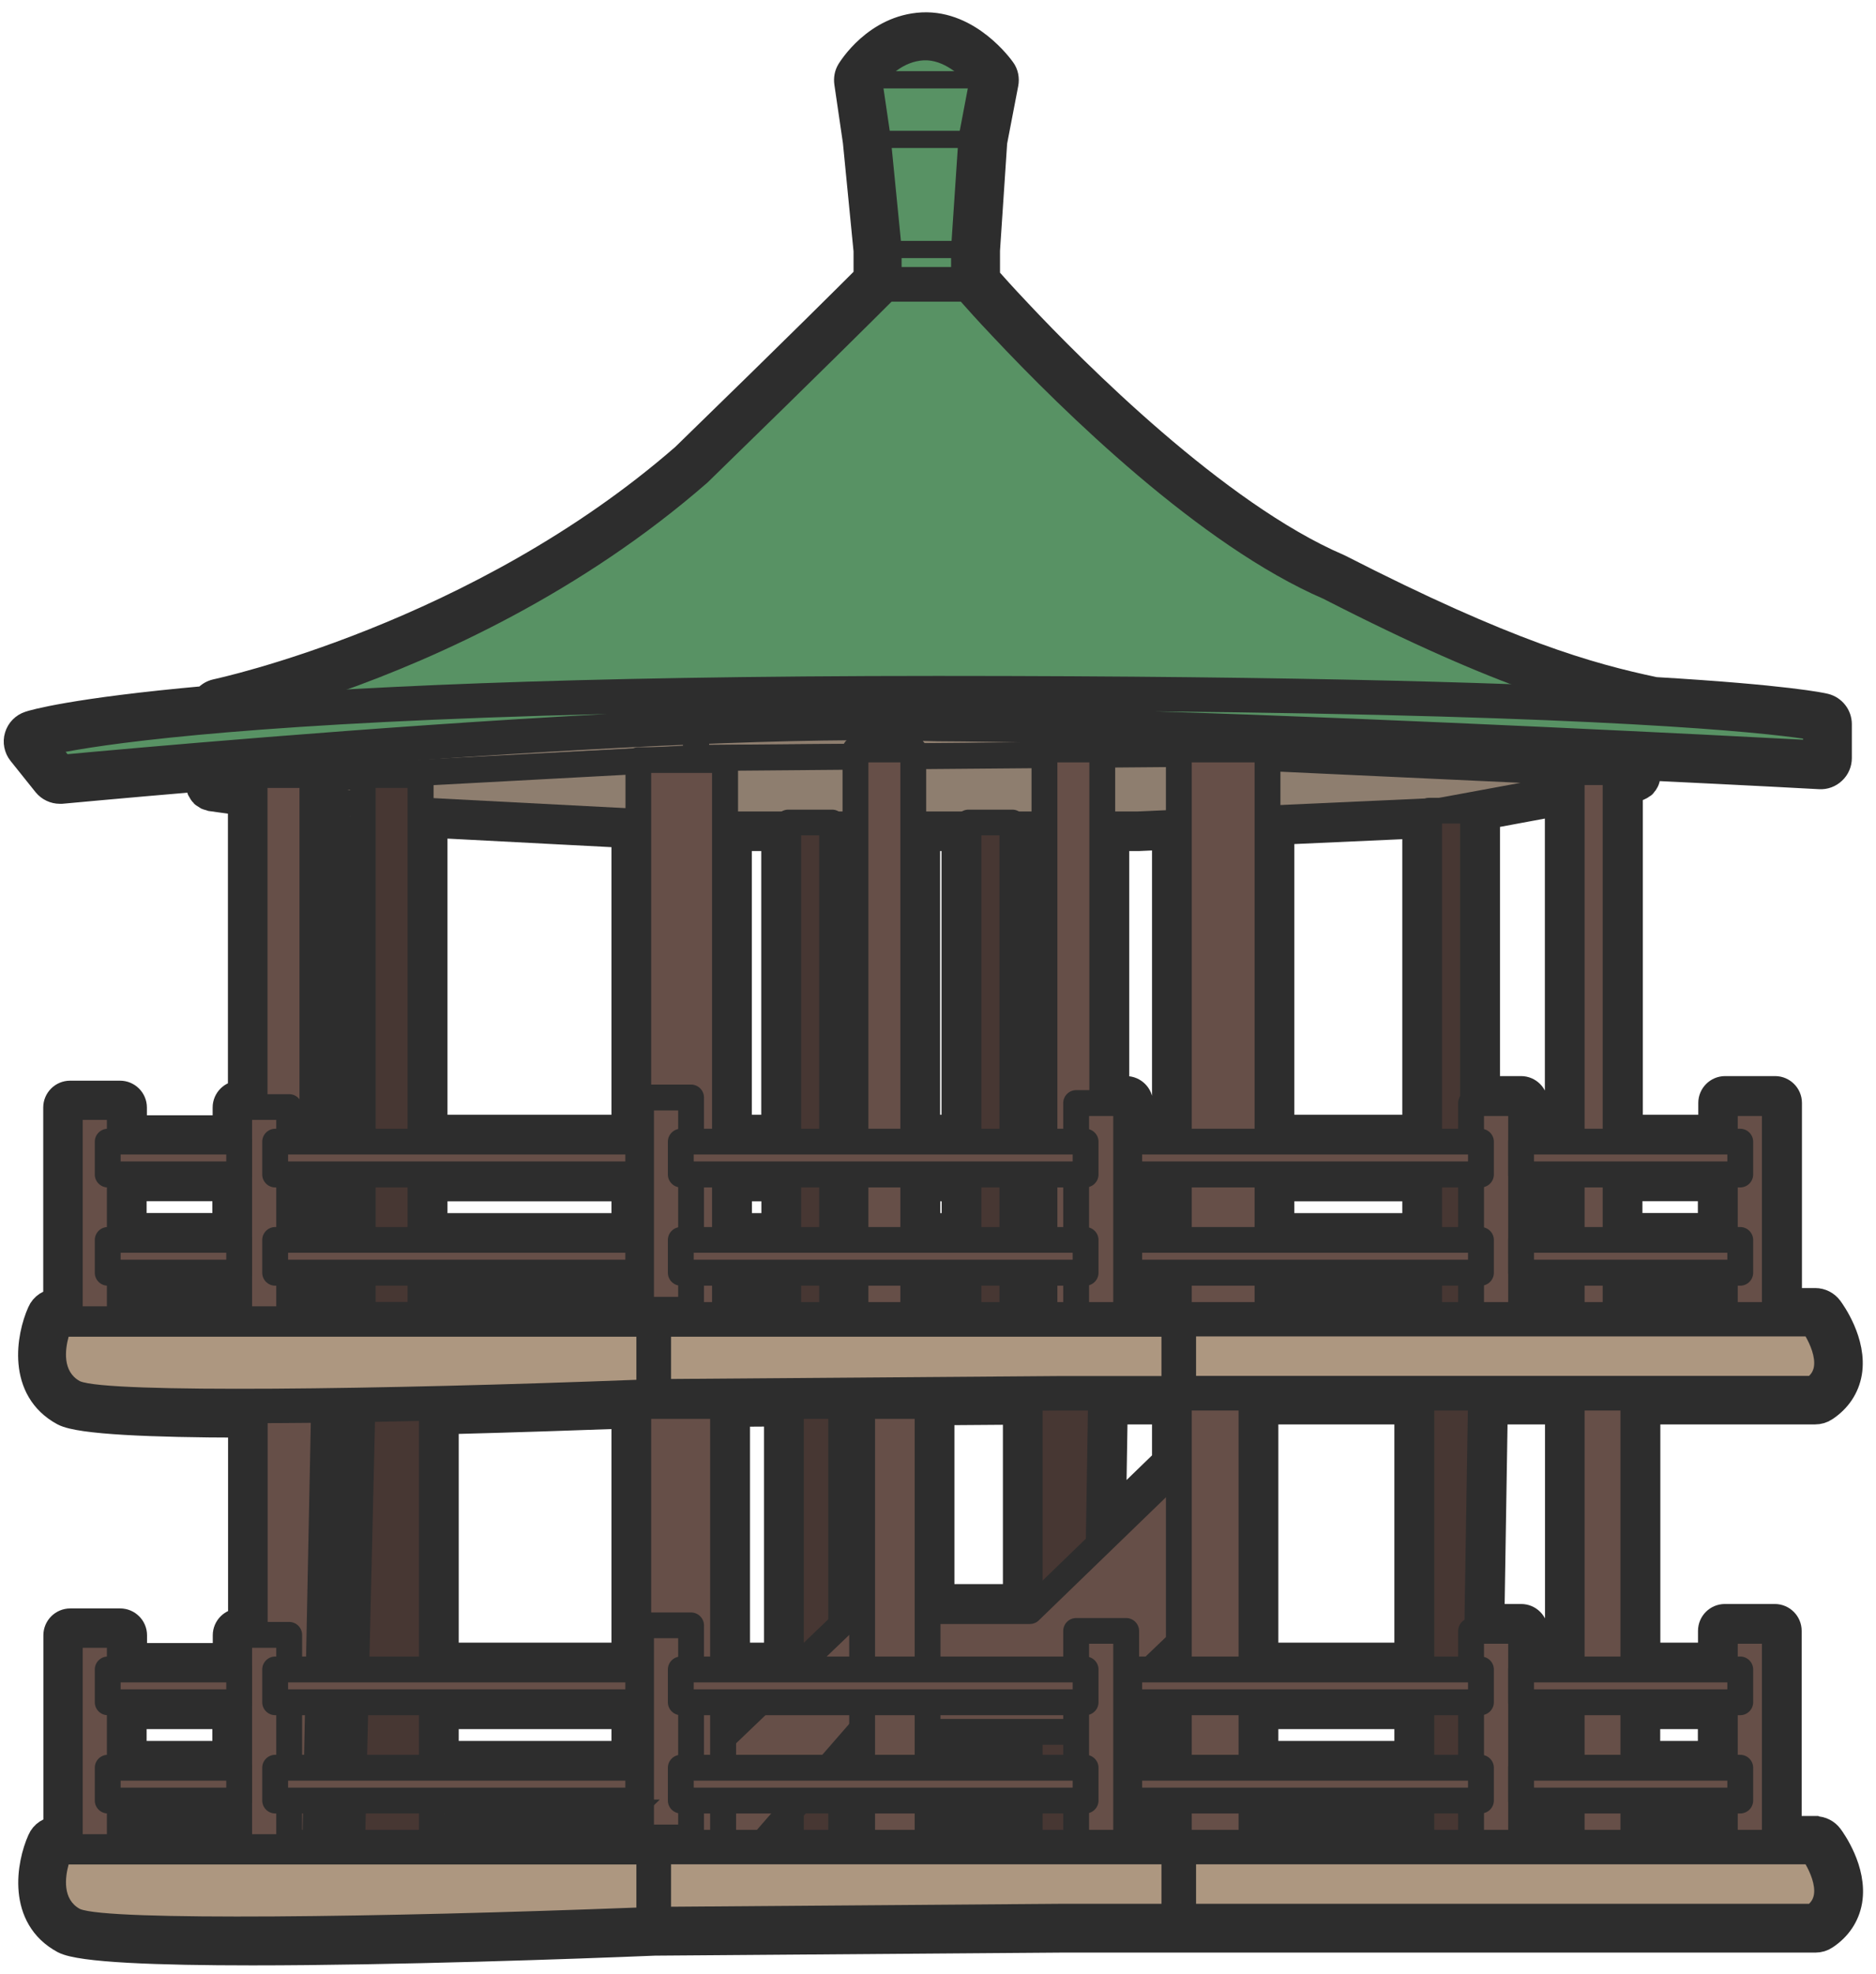 <svg width="135" height="142" viewBox="0 0 135 142" fill="none" xmlns="http://www.w3.org/2000/svg">
<path d="M18.321 101.14V135.77H22.621L23.311 101.15L18.321 101.14Z" fill="#664F48"/>
<path d="M22.621 136.7H18.321C17.811 136.7 17.391 136.28 17.391 135.77V101.15C17.391 100.9 17.491 100.67 17.661 100.49C17.831 100.31 18.071 100.22 18.321 100.22H23.321C23.571 100.22 23.811 100.32 23.981 100.5C24.151 100.68 24.251 100.92 24.251 101.17L23.561 135.79C23.551 136.3 23.141 136.7 22.631 136.7H22.621ZM19.251 134.84H21.711L22.371 102.08H19.261V134.84H19.251Z" fill="#2D2D2D"/>
<path d="M26.091 101.15H31.081V135.21H25.281L26.091 101.15Z" fill="#473733"/>
<path d="M31.081 136.14H25.281C25.031 136.14 24.791 136.04 24.611 135.86C24.431 135.68 24.341 135.44 24.351 135.19L25.151 101.12C25.161 100.61 25.581 100.21 26.081 100.21H31.081C31.591 100.21 32.011 100.63 32.011 101.14V135.21C32.011 135.72 31.591 136.14 31.081 136.14ZM26.241 134.28H30.151V102.08H26.991L26.231 134.28H26.241Z" fill="#2D2D2D"/>
<path d="M60.531 101.14H56.911V135.76H60.531V101.14Z" fill="#473733"/>
<path d="M60.532 136.7H56.911C56.401 136.7 55.981 136.28 55.981 135.77V101.15C55.981 100.9 56.081 100.67 56.251 100.49C56.421 100.31 56.661 100.22 56.911 100.22H60.532C61.041 100.22 61.462 100.64 61.462 101.15V135.77C61.462 136.28 61.041 136.7 60.532 136.7ZM57.842 134.84H59.601V102.08H57.842V134.84Z" fill="#2D2D2D"/>
<path d="M74.101 100.46V135.21H78.681L79.241 100.46H74.101Z" fill="#473733"/>
<path d="M78.681 136.14H74.101C73.591 136.14 73.171 135.72 73.171 135.21V100.45C73.171 99.94 73.591 99.52 74.101 99.52H79.231C79.481 99.52 79.721 99.62 79.891 99.8C80.061 99.98 80.161 100.22 80.161 100.47L79.601 135.23C79.601 135.74 79.181 136.15 78.671 136.15L78.681 136.14ZM75.031 134.28H77.761L78.291 101.39H75.031V134.28Z" fill="#2D2D2D"/>
<path d="M102.271 100.46V135.21H106.021L106.571 100.46H102.271Z" fill="#473733"/>
<path d="M106.021 136.14H102.271C101.761 136.14 101.341 135.72 101.341 135.21V100.45C101.341 99.94 101.761 99.52 102.271 99.52H106.571C106.821 99.52 107.061 99.62 107.231 99.8C107.401 99.98 107.501 100.22 107.501 100.47L106.941 135.23C106.941 135.74 106.521 136.15 106.011 136.15L106.021 136.14ZM103.201 134.28H105.101L105.631 101.39H103.211V134.28H103.201Z" fill="#2D2D2D"/>
<path d="M113.101 100.46V134.38H117.541V100.23L113.101 100.46Z" fill="#664F48"/>
<path d="M117.541 135.31H113.101C112.591 135.31 112.171 134.89 112.171 134.38V100.46C112.171 99.96 112.561 99.55 113.061 99.53L117.501 99.31C117.751 99.3 118.001 99.39 118.191 99.57C118.381 99.75 118.481 99.99 118.481 100.24V134.39C118.481 134.9 118.061 135.32 117.551 135.32L117.541 135.31ZM114.031 133.45H116.611V101.21L114.031 101.34V133.45Z" fill="#2D2D2D"/>
<path d="M15.291 54.53V56.39L50.091 54.53V52.09L15.291 54.53Z" fill="#8E7E6F"/>
<path d="M15.291 57.32C15.051 57.32 14.821 57.23 14.651 57.06C14.461 56.88 14.361 56.64 14.361 56.38V54.52C14.361 54.03 14.741 53.62 15.231 53.59L50.041 51.15C50.301 51.13 50.551 51.22 50.741 51.4C50.931 51.58 51.041 51.82 51.041 52.08V54.52C51.041 55.02 50.651 55.42 50.161 55.45L15.351 57.31C15.351 57.31 15.321 57.31 15.301 57.31L15.291 57.32ZM16.221 55.4L49.161 53.65V53.09L16.221 55.4Z" fill="#2D2D2D"/>
<path d="M50.091 54.53V52.09H84.831V54.24L50.091 54.53Z" fill="#8E7E6F"/>
<path d="M50.101 55.46C49.851 55.46 49.621 55.36 49.441 55.19C49.261 55.02 49.161 54.78 49.161 54.53V52.09C49.161 51.58 49.581 51.16 50.091 51.16H84.821C85.331 51.16 85.751 51.58 85.751 52.09V54.24C85.751 54.75 85.341 55.17 84.831 55.17L50.101 55.46ZM51.031 53.02V53.59L83.901 53.32V53.02H51.031Z" fill="#2D2D2D"/>
<path d="M84.831 52.09L117.541 53.31V55.76L84.831 54.24V52.09Z" fill="#8E7E6F"/>
<path d="M117.541 56.69C117.541 56.69 117.511 56.69 117.501 56.69L84.791 55.17C84.291 55.15 83.901 54.74 83.901 54.24V52.09C83.901 51.84 84.001 51.59 84.191 51.42C84.371 51.24 84.621 51.16 84.871 51.16L117.581 52.38C118.081 52.4 118.481 52.81 118.481 53.31V55.76C118.481 56.01 118.381 56.26 118.191 56.43C118.021 56.6 117.791 56.69 117.551 56.69H117.541ZM85.761 53.35L116.601 54.78V54.2L85.761 53.05V53.35Z" fill="#2D2D2D"/>
<path d="M15.291 56.39L50.092 54.53L84.832 54.24L117.542 55.76L103.661 58.33L81.871 59.31H49.541L28.181 58.2L15.291 56.39Z" fill="#8E7E6F"/>
<path d="M49.541 60.24L28.141 59.13C28.141 59.13 28.091 59.13 28.061 59.13L15.171 57.33C14.701 57.26 14.351 56.85 14.371 56.37C14.391 55.89 14.771 55.51 15.251 55.48L50.061 53.62L84.841 53.33L117.601 54.85C118.071 54.87 118.451 55.25 118.491 55.72C118.521 56.19 118.201 56.61 117.731 56.7L103.851 59.26C103.851 59.26 103.771 59.27 103.721 59.27L81.941 60.25H49.561L49.541 60.24ZM28.271 57.27L49.591 58.38H81.881L103.561 57.4L109.421 56.32L84.801 55.18L50.121 55.47L24.991 56.82L28.291 57.28L28.271 57.27Z" fill="#2D2D2D"/>
<path d="M119.372 51.04H15.812C15.812 51.04 34.822 47.1 50.092 33.78C60.502 23.65 63.642 20.46 63.642 20.46H69.681C69.681 20.46 70.651 21.59 72.302 23.34C76.942 28.27 86.942 38.18 95.742 41.97C108.222 48.35 114.262 49.99 119.362 51.04H119.372Z" fill="#589264"/>
<path d="M119.371 52.28H15.811C15.171 52.28 14.641 51.8 14.571 51.17C14.511 50.54 14.931 49.96 15.551 49.83C15.741 49.79 34.421 45.79 49.241 32.87C59.491 22.89 62.721 19.62 62.751 19.59C62.981 19.35 63.301 19.22 63.641 19.22H69.681C70.041 19.22 70.391 19.38 70.621 19.65C70.621 19.66 71.601 20.78 73.201 22.49C77.201 26.75 87.451 37.05 96.231 40.83C96.261 40.84 96.281 40.85 96.301 40.86C108.881 47.29 114.711 48.82 119.611 49.82C120.231 49.95 120.661 50.53 120.591 51.16C120.531 51.79 119.991 52.28 119.351 52.28H119.371ZM24.451 49.79H110.251C106.481 48.45 101.731 46.41 95.231 43.08C86.371 39.25 76.501 29.6 71.411 24.18C70.341 23.05 69.561 22.18 69.131 21.69H64.171C63.071 22.79 59.371 26.48 50.971 34.66C50.951 34.68 50.941 34.69 50.921 34.71C41.801 42.67 31.491 47.31 24.461 49.79H24.451Z" fill="#2D2D2D"/>
<path d="M2.501 53.31L4.301 55.56C4.301 55.56 47.782 51.4 67.462 52.09C87.162 52.18 131.001 54.53 131.001 54.53V52.09C131.001 52.09 121.721 49.87 67.462 49.87C13.201 49.87 2.491 53.31 2.491 53.31H2.501Z" fill="#589264"/>
<path d="M4.301 56.8C3.931 56.8 3.571 56.63 3.331 56.34L1.531 54.09C1.271 53.77 1.191 53.35 1.311 52.96C1.431 52.57 1.731 52.26 2.121 52.13C2.561 51.99 13.631 48.63 67.471 48.63C121.311 48.63 130.911 50.79 131.291 50.88C131.851 51.01 132.241 51.51 132.241 52.09V54.53C132.241 54.87 132.101 55.2 131.851 55.43C131.601 55.66 131.271 55.79 130.931 55.77C130.491 55.75 86.901 53.42 67.461 53.33C48.041 52.64 4.861 56.75 4.421 56.79C4.381 56.79 4.341 56.79 4.301 56.79V56.8ZM4.721 54.09L4.861 54.26C8.521 53.92 26.571 52.28 43.681 51.37C19.031 51.96 8.521 53.38 4.731 54.09H4.721ZM83.081 51.18C101.401 51.76 124.121 52.92 129.751 53.22V53.14C126.721 52.7 115.501 51.48 83.081 51.18Z" fill="#2D2D2D"/>
<path d="M66.411 3.1C63.721 3.24 62.231 5.74 62.231 5.74L62.861 10.03L63.641 17.95V20.45H69.691V17.95L70.221 10.03L71.041 5.74C71.041 5.74 69.111 2.96 66.411 3.1Z" fill="#589264"/>
<path d="M69.691 21.69H63.641C62.951 21.69 62.401 21.13 62.401 20.45V18.01L61.631 10.15L61.011 5.92C60.971 5.64 61.031 5.35 61.171 5.1C61.241 4.97 63.041 2.03 66.361 1.86C69.691 1.7 71.971 4.89 72.071 5.03C72.261 5.3 72.331 5.64 72.271 5.97L71.461 10.18L70.941 17.98V20.44C70.941 21.13 70.381 21.68 69.701 21.68L69.691 21.69ZM64.881 19.21H68.441V17.95C68.441 17.95 68.441 17.89 68.441 17.87L68.971 9.95C68.971 9.9 68.971 9.85 68.991 9.8L69.701 6.07C69.151 5.44 67.891 4.27 66.471 4.34C65.001 4.42 63.971 5.49 63.532 6.05L64.091 9.85L64.881 17.83C64.881 17.83 64.881 17.91 64.881 17.95V19.21Z" fill="#2D2D2D"/>
<path d="M42.282 134.38L61.562 115.9H74.102L90.061 100.46V113.17L78.121 124.6H61.842L53.331 134.38H42.282Z" fill="#664F48"/>
<path d="M53.331 135.31H42.282C41.901 135.31 41.562 135.08 41.422 134.73C41.282 134.38 41.361 133.97 41.642 133.71L60.931 115.23C61.102 115.06 61.331 114.97 61.572 114.97H73.731L89.421 99.78C89.692 99.52 90.091 99.45 90.431 99.59C90.772 99.74 91.001 100.07 91.001 100.45V113.17C91.001 113.42 90.901 113.67 90.712 113.84L78.772 125.27C78.602 125.44 78.371 125.53 78.132 125.53H62.282L54.041 134.99C53.861 135.19 53.611 135.31 53.342 135.31H53.331ZM44.592 133.45H52.901L61.142 123.99C61.322 123.79 61.572 123.67 61.842 123.67H77.742L89.132 112.78V102.66L74.751 116.58C74.582 116.75 74.341 116.84 74.102 116.84H61.931L44.592 133.45Z" fill="#2D2D2D"/>
<path d="M52.041 101.14H45.931V135.76H52.041V101.14Z" fill="#664F48"/>
<path d="M52.041 136.7H45.931C45.422 136.7 45.002 136.28 45.002 135.77V101.15C45.002 100.9 45.102 100.67 45.272 100.49C45.441 100.31 45.681 100.22 45.931 100.22H52.041C52.551 100.22 52.971 100.64 52.971 101.15V135.77C52.971 136.28 52.551 136.7 52.041 136.7ZM46.861 134.84H51.102V102.08H46.861V134.84Z" fill="#2D2D2D"/>
<path d="M84.831 100.46H90.061V135.21L84.831 134.8V100.46Z" fill="#664F48"/>
<path d="M90.061 136.14C90.061 136.14 90.011 136.14 89.991 136.14L84.761 135.72C84.281 135.68 83.901 135.28 83.901 134.79V100.45C83.901 99.94 84.321 99.52 84.831 99.52H90.061C90.571 99.52 90.991 99.94 90.991 100.45V135.21C90.991 135.47 90.881 135.72 90.691 135.89C90.521 136.05 90.291 136.14 90.061 136.14ZM85.761 133.94L89.131 134.21V101.39H85.761V133.94Z" fill="#2D2D2D"/>
<path d="M66.741 101.14H62.031V135.76H66.741V101.14Z" fill="#664F48"/>
<path d="M66.751 136.7H62.041C61.531 136.7 61.111 136.28 61.111 135.77V101.15C61.111 100.9 61.211 100.67 61.381 100.49C61.551 100.31 61.791 100.22 62.041 100.22H66.751C67.261 100.22 67.681 100.64 67.681 101.15V135.77C67.681 136.28 67.261 136.7 66.751 136.7ZM62.971 134.84H65.821V102.08H62.971V134.84Z" fill="#2D2D2D"/>
<path d="M4.061 132.89C4.061 132.89 2.291 136.88 5.171 138.43C8.051 139.98 47.061 138.43 47.061 138.43V132.89H4.061Z" fill="#AD9780"/>
<path d="M18.111 140.37C11.291 140.37 5.751 140.16 4.571 139.53C1.491 137.87 2.141 134.14 2.921 132.39C3.121 131.94 3.561 131.65 4.051 131.65H47.051C47.741 131.65 48.291 132.21 48.291 132.89V138.43C48.291 139.1 47.761 139.64 47.101 139.67C41.551 139.89 28.381 140.37 18.111 140.37ZM4.941 134.13C4.681 135.07 4.481 136.65 5.751 137.34C7.741 138.21 27.641 137.94 45.811 137.24V134.14H4.941V134.13Z" fill="#2D2D2D"/>
<path d="M8.621 117.62H5.021V132.89H8.621V117.62Z" fill="#664F48"/>
<path d="M8.621 133.82H5.021C4.511 133.82 4.091 133.4 4.091 132.89V117.62C4.091 117.11 4.511 116.69 5.021 116.69H8.621C9.131 116.69 9.551 117.11 9.551 117.62V132.89C9.551 133.4 9.131 133.82 8.621 133.82ZM5.951 131.96H7.691V118.55H5.951V131.96Z" fill="#2D2D2D"/>
<path d="M20.811 117.62H17.211V132.89H20.811V117.62Z" fill="#664F48"/>
<path d="M20.811 133.82H17.211C16.701 133.82 16.281 133.4 16.281 132.89V117.62C16.281 117.11 16.701 116.69 17.211 116.69H20.811C21.321 116.69 21.741 117.11 21.741 117.62V132.89C21.741 133.4 21.321 133.82 20.811 133.82ZM18.141 131.96H19.881V118.55H18.141V131.96Z" fill="#2D2D2D"/>
<path d="M49.731 116.93H46.131V132.2H49.731V116.93Z" fill="#664F48"/>
<path d="M49.731 133.14H46.131C45.621 133.14 45.201 132.72 45.201 132.21V116.94C45.201 116.43 45.621 116.01 46.131 116.01H49.731C50.241 116.01 50.661 116.43 50.661 116.94V132.21C50.661 132.72 50.241 133.14 49.731 133.14ZM47.061 131.27H48.801V117.86H47.061V131.27Z" fill="#2D2D2D"/>
<path d="M81.041 117.33H77.441V132.6H81.041V117.33Z" fill="#664F48"/>
<path d="M81.041 133.54H77.441C76.931 133.54 76.511 133.12 76.511 132.61V117.34C76.511 116.83 76.931 116.41 77.441 116.41H81.041C81.551 116.41 81.971 116.83 81.971 117.34V132.61C81.971 133.12 81.551 133.54 81.041 133.54ZM78.371 131.67H80.111V118.26H78.371V131.67Z" fill="#2D2D2D"/>
<path d="M109.461 117.33H105.861V132.6H109.461V117.33Z" fill="#664F48"/>
<path d="M109.461 133.54H105.861C105.351 133.54 104.931 133.12 104.931 132.61V117.34C104.931 116.83 105.351 116.41 105.861 116.41H109.461C109.971 116.41 110.391 116.83 110.391 117.34V132.61C110.391 133.12 109.971 133.54 109.461 133.54ZM106.791 131.67H108.531V118.26H106.791V131.67Z" fill="#2D2D2D"/>
<path d="M127.711 117.33H124.111V132.6H127.711V117.33Z" fill="#664F48"/>
<path d="M127.721 133.54H124.121C123.611 133.54 123.191 133.12 123.191 132.61V117.34C123.191 116.83 123.611 116.41 124.121 116.41H127.721C128.231 116.41 128.651 116.83 128.651 117.34V132.61C128.651 133.12 128.231 133.54 127.721 133.54ZM125.051 131.67H126.791V118.26H125.051V131.67Z" fill="#2D2D2D"/>
<path d="M17.211 120.11H7.751V122.47H17.211V120.11Z" fill="#664F48"/>
<path d="M17.211 123.4H7.751C7.241 123.4 6.821 122.98 6.821 122.47V120.11C6.821 119.6 7.241 119.18 7.751 119.18H17.211C17.721 119.18 18.141 119.6 18.141 120.11V122.47C18.141 122.98 17.721 123.4 17.211 123.4ZM8.681 121.54H16.281V121.04H8.681V121.54Z" fill="#2D2D2D"/>
<path d="M17.211 127.18H7.751V129.54H17.211V127.18Z" fill="#664F48"/>
<path d="M17.211 130.47H7.751C7.241 130.47 6.821 130.05 6.821 129.54V127.18C6.821 126.67 7.241 126.25 7.751 126.25H17.211C17.721 126.25 18.141 126.67 18.141 127.18V129.54C18.141 130.05 17.721 130.47 17.211 130.47ZM8.681 128.61H16.281V128.11H8.681V128.61Z" fill="#2D2D2D"/>
<path d="M125.231 120.11H109.461V122.47H125.231V120.11Z" fill="#664F48"/>
<path d="M125.231 123.4H109.461C108.951 123.4 108.531 122.98 108.531 122.47V120.11C108.531 119.6 108.951 119.18 109.461 119.18H125.231C125.741 119.18 126.161 119.6 126.161 120.11V122.47C126.161 122.98 125.741 123.4 125.231 123.4ZM110.391 121.54H124.301V121.04H110.391V121.54Z" fill="#2D2D2D"/>
<path d="M125.231 127.18H109.461V129.54H125.231V127.18Z" fill="#664F48"/>
<path d="M125.231 130.47H109.461C108.951 130.47 108.531 130.05 108.531 129.54V127.18C108.531 126.67 108.951 126.25 109.461 126.25H125.231C125.741 126.25 126.161 126.67 126.161 127.18V129.54C126.161 130.05 125.741 130.47 125.231 130.47ZM110.391 128.61H124.301V128.11H110.391V128.61Z" fill="#2D2D2D"/>
<path d="M106.581 120.11H81.261V122.47H106.581V120.11Z" fill="#664F48"/>
<path d="M106.571 123.4H81.251C80.741 123.4 80.321 122.98 80.321 122.47V120.11C80.321 119.6 80.741 119.18 81.251 119.18H106.571C107.081 119.18 107.501 119.6 107.501 120.11V122.47C107.501 122.98 107.081 123.4 106.571 123.4ZM82.191 121.54H105.641V121.04H82.191V121.54Z" fill="#2D2D2D"/>
<path d="M106.581 127.18H81.261V129.54H106.581V127.18Z" fill="#664F48"/>
<path d="M106.571 130.47H81.251C80.741 130.47 80.321 130.05 80.321 129.54V127.18C80.321 126.67 80.741 126.25 81.251 126.25H106.571C107.081 126.25 107.501 126.67 107.501 127.18V129.54C107.501 130.05 107.081 130.47 106.571 130.47ZM82.191 128.61H105.641V128.11H82.191V128.61Z" fill="#2D2D2D"/>
<path d="M78.111 120.11H48.981V122.47H78.111V120.11Z" fill="#664F48"/>
<path d="M78.121 123.4H48.991C48.481 123.4 48.061 122.98 48.061 122.47V120.11C48.061 119.6 48.481 119.18 48.991 119.18H78.121C78.631 119.18 79.051 119.6 79.051 120.11V122.47C79.051 122.98 78.631 123.4 78.121 123.4ZM49.921 121.54H77.191V121.04H49.921V121.54Z" fill="#2D2D2D"/>
<path d="M78.111 127.18H48.981V129.54H78.111V127.18Z" fill="#664F48"/>
<path d="M78.121 130.47H48.991C48.481 130.47 48.061 130.05 48.061 129.54V127.18C48.061 126.67 48.481 126.25 48.991 126.25H78.121C78.631 126.25 79.051 126.67 79.051 127.18V129.54C79.051 130.05 78.631 130.47 78.121 130.47ZM49.921 128.61H77.191V128.11H49.921V128.61Z" fill="#2D2D2D"/>
<path d="M45.931 120.11H19.801V122.47H45.931V120.11Z" fill="#664F48"/>
<path d="M45.931 123.4H19.801C19.291 123.4 18.871 122.98 18.871 122.47V120.11C18.871 119.6 19.291 119.18 19.801 119.18H45.931C46.441 119.18 46.861 119.6 46.861 120.11V122.47C46.861 122.98 46.441 123.4 45.931 123.4ZM20.731 121.54H45.001V121.04H20.731V121.54Z" fill="#2D2D2D"/>
<path d="M45.931 127.18H19.801V129.54H45.931V127.18Z" fill="#664F48"/>
<path d="M45.931 130.47H19.801C19.291 130.47 18.871 130.05 18.871 129.54V127.18C18.871 126.67 19.291 126.25 19.801 126.25H45.931C46.441 126.25 46.861 126.67 46.861 127.18V129.54C46.861 130.05 46.441 130.47 45.931 130.47ZM20.731 128.61H45.001V128.11H20.731V128.61Z" fill="#2D2D2D"/>
<path d="M77.191 132.89H47.051V138.43L76.311 138.21H84.831V132.89H77.191Z" fill="#AD9780"/>
<path d="M47.051 139.67C46.721 139.67 46.411 139.54 46.171 139.31C45.941 139.08 45.801 138.76 45.801 138.43V132.89C45.801 132.2 46.361 131.65 47.041 131.65H84.821C85.511 131.65 86.061 132.21 86.061 132.89V138.21C86.061 138.9 85.501 139.45 84.821 139.45H76.301L47.051 139.67ZM48.291 134.13V137.18L76.291 136.97H83.581V134.13H48.291Z" fill="#2D2D2D"/>
<path d="M130.611 132.89H84.831V138.21H130.611C133.271 136.44 130.611 132.89 130.611 132.89Z" fill="#AD9780"/>
<path d="M130.611 139.45H84.831C84.141 139.45 83.591 138.89 83.591 138.21V132.89C83.591 132.2 84.151 131.65 84.831 131.65H130.611C131.001 131.65 131.371 131.83 131.601 132.15C131.781 132.39 133.351 134.56 132.971 136.74C132.791 137.77 132.211 138.63 131.291 139.25C131.091 139.39 130.851 139.46 130.601 139.46L130.611 139.45ZM86.071 136.97H130.181C130.431 136.73 130.501 136.49 130.531 136.32C130.651 135.62 130.271 134.72 129.931 134.13H86.071V136.97Z" fill="#2D2D2D"/>
<path d="M22.481 55.76H18.321V94.91H22.481V55.76Z" fill="#664F48"/>
<path d="M22.481 95.85H18.321C17.811 95.85 17.391 95.43 17.391 94.92V55.77C17.391 55.26 17.811 54.84 18.321 54.84H22.481C22.991 54.84 23.411 55.26 23.411 55.77V94.92C23.411 95.43 22.991 95.85 22.481 95.85ZM19.251 93.98H21.551V56.69H19.251V93.98Z" fill="#2D2D2D"/>
<path d="M30.261 55.76H26.101V94.91H30.261V55.76Z" fill="#473733"/>
<path d="M30.271 95.85H26.111C25.601 95.85 25.181 95.43 25.181 94.92V55.77C25.181 55.26 25.601 54.84 26.111 54.84H30.271C30.781 54.84 31.201 55.26 31.201 55.77V94.92C31.201 95.43 30.781 95.85 30.271 95.85ZM27.031 93.98H29.331V56.69H27.031V93.98Z" fill="#2D2D2D"/>
<path d="M52.171 54.69H45.931V94.92H52.171V54.69Z" fill="#664F48"/>
<path d="M52.181 95.85H45.941C45.431 95.85 45.011 95.43 45.011 94.92V54.69C45.011 54.18 45.431 53.76 45.941 53.76H52.181C52.691 53.76 53.111 54.18 53.111 54.69V94.92C53.111 95.43 52.691 95.85 52.181 95.85ZM46.861 93.98H51.241V55.61H46.861V93.98Z" fill="#2D2D2D"/>
<path d="M59.881 59.18H56.721V94.92H59.881V59.18Z" fill="#473733"/>
<path d="M59.881 95.85H56.721C56.211 95.85 55.791 95.43 55.791 94.92V59.18C55.791 58.67 56.211 58.25 56.721 58.25H59.881C60.391 58.25 60.811 58.67 60.811 59.18V94.92C60.811 95.43 60.391 95.85 59.881 95.85ZM57.651 93.98H58.951V60.1H57.651V93.98Z" fill="#2D2D2D"/>
<path d="M106.001 58.33H102.841V94.92H106.001V58.33Z" fill="#473733"/>
<path d="M106.011 95.85H102.851C102.341 95.85 101.921 95.43 101.921 94.92V58.33C101.921 57.82 102.341 57.4 102.851 57.4H106.011C106.521 57.4 106.941 57.82 106.941 58.33V94.92C106.941 95.43 106.521 95.85 106.011 95.85ZM103.771 93.98H105.071V59.25H103.771V93.98Z" fill="#2D2D2D"/>
<path d="M116.261 55.56H113.101V94.92H116.261V55.56Z" fill="#664F48"/>
<path d="M116.261 95.85H113.101C112.591 95.85 112.171 95.43 112.171 94.92V55.56C112.171 55.05 112.591 54.63 113.101 54.63H116.261C116.771 54.63 117.191 55.05 117.191 55.56V94.92C117.191 95.43 116.771 95.85 116.261 95.85ZM114.031 93.98H115.331V56.48H114.031V93.98Z" fill="#2D2D2D"/>
<path d="M91.211 53.93H84.831V94.92H91.211V53.93Z" fill="#664F48"/>
<path d="M91.211 95.85H84.831C84.321 95.85 83.901 95.43 83.901 94.92V53.93C83.901 53.42 84.321 53 84.831 53H91.211C91.721 53 92.141 53.42 92.141 53.93V94.92C92.141 95.43 91.721 95.85 91.211 95.85ZM85.761 93.98H90.281V54.85H85.761V93.98Z" fill="#2D2D2D"/>
<path d="M65.721 53.93H61.561V94.92H65.721V53.93Z" fill="#664F48"/>
<path d="M65.721 95.85H61.561C61.051 95.85 60.631 95.43 60.631 94.92V53.93C60.631 53.42 61.051 53 61.561 53H65.721C66.231 53 66.651 53.42 66.651 53.93V94.92C66.651 95.43 66.231 95.85 65.721 95.85ZM62.491 93.98H64.791V54.85H62.491V93.98Z" fill="#2D2D2D"/>
<path d="M72.851 59.18H69.691V94.92H72.851V59.18Z" fill="#473733"/>
<path d="M72.851 95.85H69.691C69.181 95.85 68.761 95.43 68.761 94.92V59.18C68.761 58.67 69.181 58.25 69.691 58.25H72.851C73.361 58.25 73.781 58.67 73.781 59.18V94.92C73.781 95.43 73.361 95.85 72.851 95.85ZM70.621 93.98H71.921V60.1H70.621V93.98Z" fill="#2D2D2D"/>
<path d="M79.321 53.93H75.161V94.92H79.321V53.93Z" fill="#664F48"/>
<path d="M79.321 95.85H75.161C74.651 95.85 74.231 95.43 74.231 94.92V53.93C74.231 53.42 74.651 53 75.161 53H79.321C79.831 53 80.251 53.42 80.251 53.93V94.92C80.251 95.43 79.831 95.85 79.321 95.85ZM76.091 93.98H78.391V54.85H76.091V93.98Z" fill="#2D2D2D"/>
<path d="M4.061 94.92C4.061 94.92 2.291 98.91 5.171 100.46C8.051 102.01 47.061 100.46 47.061 100.46V94.92H4.061Z" fill="#AD9780"/>
<path d="M18.111 102.39C11.291 102.39 5.751 102.18 4.571 101.55C1.491 99.89 2.141 96.16 2.921 94.41C3.121 93.96 3.561 93.67 4.051 93.67H47.051C47.741 93.67 48.291 94.23 48.291 94.91V100.45C48.291 101.12 47.761 101.66 47.101 101.69C41.551 101.91 28.381 102.39 18.111 102.39ZM4.941 96.16C4.681 97.1 4.481 98.68 5.751 99.37C7.741 100.24 27.641 99.97 45.811 99.27V96.17H4.941V96.16Z" fill="#2D2D2D"/>
<path d="M8.621 79.64H5.021V94.91H8.621V79.64Z" fill="#664F48"/>
<path d="M8.621 95.85H5.021C4.511 95.85 4.091 95.43 4.091 94.92V79.65C4.091 79.14 4.511 78.72 5.021 78.72H8.621C9.131 78.72 9.551 79.14 9.551 79.65V94.92C9.551 95.43 9.131 95.85 8.621 95.85ZM5.951 93.98H7.691V80.57H5.951V93.98Z" fill="#2D2D2D"/>
<path d="M20.811 79.64H17.211V94.91H20.811V79.64Z" fill="#664F48"/>
<path d="M20.811 95.85H17.211C16.701 95.85 16.281 95.43 16.281 94.92V79.65C16.281 79.14 16.701 78.72 17.211 78.72H20.811C21.321 78.72 21.741 79.14 21.741 79.65V94.92C21.741 95.43 21.321 95.85 20.811 95.85ZM18.141 93.98H19.881V80.57H18.141V93.98Z" fill="#2D2D2D"/>
<path d="M49.731 78.95H46.131V94.22H49.731V78.95Z" fill="#664F48"/>
<path d="M49.731 95.16H46.131C45.621 95.16 45.201 94.74 45.201 94.23V78.96C45.201 78.45 45.621 78.03 46.131 78.03H49.731C50.241 78.03 50.661 78.45 50.661 78.96V94.23C50.661 94.74 50.241 95.16 49.731 95.16ZM47.061 93.3H48.801V79.89H47.061V93.3Z" fill="#2D2D2D"/>
<path d="M81.041 79.36H77.441V94.63H81.041V79.36Z" fill="#664F48"/>
<path d="M81.041 95.56H77.441C76.931 95.56 76.511 95.14 76.511 94.63V79.36C76.511 78.85 76.931 78.43 77.441 78.43H81.041C81.551 78.43 81.971 78.85 81.971 79.36V94.63C81.971 95.14 81.551 95.56 81.041 95.56ZM78.371 93.7H80.111V80.29H78.371V93.7Z" fill="#2D2D2D"/>
<path d="M109.461 79.36H105.861V94.63H109.461V79.36Z" fill="#664F48"/>
<path d="M109.461 95.56H105.861C105.351 95.56 104.931 95.14 104.931 94.63V79.36C104.931 78.85 105.351 78.43 105.861 78.43H109.461C109.971 78.43 110.391 78.85 110.391 79.36V94.63C110.391 95.14 109.971 95.56 109.461 95.56ZM106.791 93.7H108.531V80.29H106.791V93.7Z" fill="#2D2D2D"/>
<path d="M127.711 79.36H124.111V94.63H127.711V79.36Z" fill="#664F48"/>
<path d="M127.721 95.56H124.121C123.611 95.56 123.191 95.14 123.191 94.63V79.36C123.191 78.85 123.611 78.43 124.121 78.43H127.721C128.231 78.43 128.651 78.85 128.651 79.36V94.63C128.651 95.14 128.231 95.56 127.721 95.56ZM125.051 93.7H126.791V80.29H125.051V93.7Z" fill="#2D2D2D"/>
<path d="M17.211 82.13H7.751V84.49H17.211V82.13Z" fill="#664F48"/>
<path d="M17.211 85.43H7.751C7.241 85.43 6.821 85.01 6.821 84.5V82.14C6.821 81.63 7.241 81.21 7.751 81.21H17.211C17.721 81.21 18.141 81.63 18.141 82.14V84.5C18.141 85.01 17.721 85.43 17.211 85.43ZM8.681 83.56H16.281V83.06H8.681V83.56Z" fill="#2D2D2D"/>
<path d="M17.211 89.2H7.751V91.56H17.211V89.2Z" fill="#664F48"/>
<path d="M17.211 92.5H7.751C7.241 92.5 6.821 92.08 6.821 91.57V89.21C6.821 88.7 7.241 88.28 7.751 88.28H17.211C17.721 88.28 18.141 88.7 18.141 89.21V91.57C18.141 92.08 17.721 92.5 17.211 92.5ZM8.681 90.63H16.281V90.13H8.681V90.63Z" fill="#2D2D2D"/>
<path d="M125.231 82.13H109.461V84.49H125.231V82.13Z" fill="#664F48"/>
<path d="M125.231 85.43H109.461C108.951 85.43 108.531 85.01 108.531 84.5V82.14C108.531 81.63 108.951 81.21 109.461 81.21H125.231C125.741 81.21 126.161 81.63 126.161 82.14V84.5C126.161 85.01 125.741 85.43 125.231 85.43ZM110.391 83.56H124.301V83.06H110.391V83.56Z" fill="#2D2D2D"/>
<path d="M125.231 89.2H109.461V91.56H125.231V89.2Z" fill="#664F48"/>
<path d="M125.231 92.5H109.461C108.951 92.5 108.531 92.08 108.531 91.57V89.21C108.531 88.7 108.951 88.28 109.461 88.28H125.231C125.741 88.28 126.161 88.7 126.161 89.21V91.57C126.161 92.08 125.741 92.5 125.231 92.5ZM110.391 90.63H124.301V90.13H110.391V90.63Z" fill="#2D2D2D"/>
<path d="M106.581 82.13H81.261V84.49H106.581V82.13Z" fill="#664F48"/>
<path d="M106.571 85.43H81.251C80.741 85.43 80.321 85.01 80.321 84.5V82.14C80.321 81.63 80.741 81.21 81.251 81.21H106.571C107.081 81.21 107.501 81.63 107.501 82.14V84.5C107.501 85.01 107.081 85.43 106.571 85.43ZM82.191 83.56H105.641V83.06H82.191V83.56Z" fill="#2D2D2D"/>
<path d="M106.581 89.2H81.261V91.56H106.581V89.2Z" fill="#664F48"/>
<path d="M106.571 92.5H81.251C80.741 92.5 80.321 92.08 80.321 91.57V89.21C80.321 88.7 80.741 88.28 81.251 88.28H106.571C107.081 88.28 107.501 88.7 107.501 89.21V91.57C107.501 92.08 107.081 92.5 106.571 92.5ZM82.191 90.63H105.641V90.13H82.191V90.63Z" fill="#2D2D2D"/>
<path d="M78.111 82.13H48.981V84.49H78.111V82.13Z" fill="#664F48"/>
<path d="M78.121 85.43H48.991C48.481 85.43 48.061 85.01 48.061 84.5V82.14C48.061 81.63 48.481 81.21 48.991 81.21H78.121C78.631 81.21 79.051 81.63 79.051 82.14V84.5C79.051 85.01 78.631 85.43 78.121 85.43ZM49.921 83.56H77.191V83.06H49.921V83.56Z" fill="#2D2D2D"/>
<path d="M78.111 89.2H48.981V91.56H78.111V89.2Z" fill="#664F48"/>
<path d="M78.121 92.5H48.991C48.481 92.5 48.061 92.08 48.061 91.57V89.21C48.061 88.7 48.481 88.28 48.991 88.28H78.121C78.631 88.28 79.051 88.7 79.051 89.21V91.57C79.051 92.08 78.631 92.5 78.121 92.5ZM49.921 90.63H77.191V90.13H49.921V90.63Z" fill="#2D2D2D"/>
<path d="M45.931 82.13H19.801V84.49H45.931V82.13Z" fill="#664F48"/>
<path d="M45.931 85.43H19.801C19.291 85.43 18.871 85.01 18.871 84.5V82.14C18.871 81.63 19.291 81.21 19.801 81.21H45.931C46.441 81.21 46.861 81.63 46.861 82.14V84.5C46.861 85.01 46.441 85.43 45.931 85.43ZM20.731 83.56H45.001V83.06H20.731V83.56Z" fill="#2D2D2D"/>
<path d="M45.931 89.2H19.801V91.56H45.931V89.2Z" fill="#664F48"/>
<path d="M45.931 92.5H19.801C19.291 92.5 18.871 92.08 18.871 91.57V89.21C18.871 88.7 19.291 88.28 19.801 88.28H45.931C46.441 88.28 46.861 88.7 46.861 89.21V91.57C46.861 92.08 46.441 92.5 45.931 92.5ZM20.731 90.63H45.001V90.13H20.731V90.63Z" fill="#2D2D2D"/>
<path d="M77.191 94.92H47.051V100.46L76.311 100.23H84.831V94.92H77.191Z" fill="#AD9780"/>
<path d="M47.051 101.7C46.721 101.7 46.411 101.57 46.171 101.34C45.941 101.11 45.801 100.79 45.801 100.46V94.92C45.801 94.23 46.361 93.68 47.041 93.68H84.821C85.511 93.68 86.061 94.24 86.061 94.92V100.24C86.061 100.93 85.501 101.48 84.821 101.48H76.301L47.051 101.7ZM48.291 96.16V99.21L76.291 99H83.581V96.17H48.291V96.16Z" fill="#2D2D2D"/>
<path d="M130.611 94.92H84.831V100.24H130.611C133.271 98.47 130.611 94.92 130.611 94.92Z" fill="#AD9780"/>
<path d="M130.611 101.48H84.831C84.141 101.48 83.591 100.92 83.591 100.24V94.92C83.591 94.23 84.151 93.68 84.831 93.68H130.611C131.001 93.68 131.371 93.86 131.601 94.18C131.781 94.42 133.351 96.59 132.971 98.77C132.791 99.8 132.211 100.66 131.291 101.28C131.091 101.42 130.851 101.49 130.601 101.49L130.611 101.48ZM86.071 98.99H130.181C130.431 98.75 130.501 98.51 130.531 98.34C130.651 97.64 130.271 96.74 129.931 96.15H86.071V98.98V98.99Z" fill="#2D2D2D"/>
<path d="M71.041 6.36H62.231C61.891 6.36 61.611 6.08 61.611 5.74C61.611 5.4 61.891 5.12 62.231 5.12H71.041C71.381 5.12 71.661 5.4 71.661 5.74C71.661 6.08 71.381 6.36 71.041 6.36Z" fill="#2D2D2D"/>
<path d="M70.222 10.65H62.871C62.532 10.65 62.252 10.37 62.252 10.03C62.252 9.69 62.532 9.41 62.871 9.41H70.222C70.561 9.41 70.841 9.69 70.841 10.03C70.841 10.37 70.561 10.65 70.222 10.65Z" fill="#2D2D2D"/>
<path d="M69.692 18.57H63.642C63.301 18.57 63.022 18.29 63.022 17.95C63.022 17.61 63.301 17.33 63.642 17.33H69.692C70.031 17.33 70.311 17.61 70.311 17.95C70.311 18.29 70.031 18.57 69.692 18.57Z" fill="#2D2D2D"/>
<path d="M130.611 131.65H128.651V117.33C128.651 116.82 128.231 116.4 127.721 116.4H124.121C123.611 116.4 123.191 116.82 123.191 117.33V119.18H118.481V101.48H130.621C130.861 101.48 131.111 101.41 131.311 101.27C132.231 100.66 132.811 99.79 132.991 98.76C133.361 96.58 131.801 94.41 131.621 94.17C131.391 93.86 131.021 93.67 130.631 93.67H128.671V79.35C128.671 78.84 128.251 78.42 127.741 78.42H124.141C123.631 78.42 123.211 78.84 123.211 79.35V81.2H117.221V56.77L117.731 56.67C117.731 56.67 117.791 56.64 117.821 56.64C117.871 56.62 117.921 56.61 117.971 56.58C118.031 56.55 118.081 56.52 118.131 56.48C118.151 56.46 118.181 56.45 118.211 56.43C118.231 56.42 118.231 56.39 118.251 56.38C118.301 56.33 118.341 56.27 118.371 56.21C118.391 56.17 118.421 56.13 118.431 56.09C118.461 56.02 118.461 55.95 118.471 55.88C118.471 55.84 118.491 55.81 118.491 55.77V55.15C125.801 55.5 130.811 55.77 130.951 55.78C131.291 55.8 131.621 55.68 131.871 55.44C132.121 55.21 132.261 54.88 132.261 54.54V52.1C132.261 51.53 131.871 51.03 131.311 50.89C131.121 50.84 128.541 50.27 119.081 49.71C114.291 48.7 108.441 47.05 96.341 40.86C96.322 40.85 96.291 40.84 96.272 40.83C87.492 37.05 77.242 26.75 73.242 22.49C72.141 21.33 71.362 20.45 70.962 20V18.01L71.481 10.21L72.291 6C72.352 5.67 72.291 5.33 72.091 5.06C71.992 4.92 69.712 1.73 66.382 1.89C63.062 2.06 61.272 5.01 61.191 5.13C61.041 5.38 60.992 5.66 61.032 5.95L61.651 10.18L62.422 18.04V19.97C61.342 21.05 57.672 24.72 49.272 32.89C34.452 45.81 15.771 49.81 15.582 49.85C15.261 49.92 15.002 50.1 14.822 50.35C5.241 51.21 2.351 52.08 2.131 52.16C1.741 52.29 1.441 52.59 1.321 52.99C1.201 53.38 1.291 53.81 1.541 54.12L3.341 56.37C3.581 56.66 3.931 56.83 4.311 56.83C4.351 56.83 4.391 56.83 4.431 56.83C4.561 56.82 8.451 56.45 14.371 55.95V56.43C14.371 56.43 14.392 56.5 14.392 56.54C14.392 56.62 14.412 56.7 14.441 56.77C14.461 56.81 14.482 56.85 14.511 56.89C14.552 56.95 14.582 57.02 14.642 57.07C14.652 57.08 14.662 57.1 14.671 57.11C14.701 57.14 14.732 57.15 14.761 57.17C14.812 57.21 14.861 57.24 14.912 57.27C14.961 57.29 15.021 57.31 15.072 57.32C15.111 57.32 15.142 57.35 15.181 57.36L17.401 57.67V78.75H17.232C16.721 78.75 16.302 79.17 16.302 79.68V81.24H9.571V79.68C9.571 79.17 9.151 78.75 8.641 78.75H5.041C4.531 78.75 4.111 79.17 4.111 79.68V93.71H4.081C3.591 93.71 3.141 94 2.951 94.45C2.171 96.19 1.521 99.93 4.601 101.59C5.741 102.2 10.931 102.42 17.412 102.43V116.72H17.241C16.732 116.72 16.311 117.14 16.311 117.65V119.21H9.581V117.65C9.581 117.14 9.161 116.72 8.651 116.72H5.051C4.541 116.72 4.121 117.14 4.121 117.65V131.68H4.091C3.601 131.68 3.151 131.97 2.961 132.42C2.181 134.16 1.531 137.9 4.611 139.56C5.791 140.19 11.332 140.4 18.151 140.4C28.401 140.4 41.551 139.93 47.111 139.7L76.341 139.48H130.641C130.881 139.48 131.131 139.41 131.331 139.27C132.251 138.66 132.831 137.79 133.011 136.76C133.381 134.58 131.821 132.41 131.641 132.17C131.411 131.86 131.041 131.67 130.651 131.67L130.611 131.65ZM25.131 102.33L24.732 119.18H23.881L24.221 102.35C24.521 102.35 24.822 102.35 25.131 102.34V102.33ZM45.001 101.78V119.18H32.011V102.19C37.032 102.06 41.701 101.9 45.001 101.78ZM110.391 126.25V123.4H112.161V126.25H110.391ZM25.172 88.27H23.412V85.42H25.172V88.27ZM81.972 85.43H83.901V88.28H81.972V85.43ZM92.141 85.43H101.911V88.28H92.141V85.43ZM83.901 81.2H81.972V79.35C81.972 78.84 81.552 78.42 81.041 78.42H80.261V60.23H81.921L83.901 60.14V81.2ZM68.751 81.2H66.651V60.23H68.751V81.2ZM55.782 81.2H53.102V60.23H55.782V81.2ZM73.781 81.2V60.23H74.231V81.2H73.781ZM53.111 85.43H55.791V88.28H53.111V85.43ZM66.662 85.43H68.761V88.28H66.662V85.43ZM73.781 85.43H74.231V88.28H73.781V85.43ZM45.001 60V81.2H31.201V59.28L45.001 60ZM92.141 81.2V59.77L101.911 59.33V81.2H92.141ZM31.201 85.43H45.001V88.28H31.201V85.43ZM53.111 92.5H55.791V93.68H53.111V92.5ZM66.662 92.5H68.761V93.68H66.662V92.5ZM73.781 92.5H74.231V93.68H73.781V92.5ZM81.972 92.5H83.901V93.68H81.972V92.5ZM73.171 101.5V114.97H67.681V101.54L73.171 101.5ZM90.992 123.4H101.341V126.25H90.992V123.4ZM67.681 125.53H73.171V126.25H67.681V125.53ZM80.031 108.87L80.151 101.48H83.901V105.13L80.041 108.87H80.031ZM55.981 101.63V119.18H52.971V101.65L55.981 101.63ZM45.001 126.25H32.011V123.4H45.001V126.25ZM24.561 126.25H23.741L23.802 123.4H24.631L24.561 126.25ZM81.972 123.4H83.901V126.25H81.972V123.4ZM110.391 88.27V85.42H112.161V88.27H110.391ZM67.681 130.47H73.171V131.65H67.681V130.47ZM90.992 130.47H101.341V131.65H90.992V130.47ZM110.391 130.47H112.161V131.65H110.391V130.47ZM101.341 119.18H90.992V101.48H101.341V119.18ZM92.141 92.5H101.911V93.68H92.141V92.5ZM110.391 92.5H112.161V93.68H110.391V92.5ZM110.391 81.2V79.35C110.391 78.84 109.971 78.42 109.461 78.42H106.941V58.66L112.171 57.69V81.19H110.401L110.391 81.2ZM25.172 58.71V81.2H23.412V58.47L25.172 58.72V58.71ZM23.412 92.5H25.172V93.68H23.412V92.5ZM31.201 92.5H45.001V93.68H31.201V92.5ZM23.662 130.47H24.471L24.442 131.65H23.642L23.662 130.47ZM32.022 130.47H45.011L43.791 131.65H32.032V130.47H32.022ZM123.181 126.25H118.471V123.4H123.181V126.25ZM123.181 88.27H117.191V85.42H123.181V88.27ZM81.972 130.47H83.901V131.65H81.972V130.47ZM118.471 131.65V130.47H123.181V131.65H118.471ZM112.171 119.18H110.401V117.33C110.401 116.82 109.981 116.4 109.471 116.4H107.261L107.501 101.48H112.181V119.18H112.171ZM117.191 93.67V92.49H123.181V93.67H117.191ZM9.551 88.27V85.42H16.282V88.27H9.551ZM9.551 92.5H16.282V93.68H9.551V92.5ZM9.551 126.25V123.4H16.282V126.25H9.551ZM9.551 130.47H16.282V131.65H9.551V130.47Z" stroke="#2D2D2D" stroke-width="2" stroke-miterlimit="10"/>
</svg>
